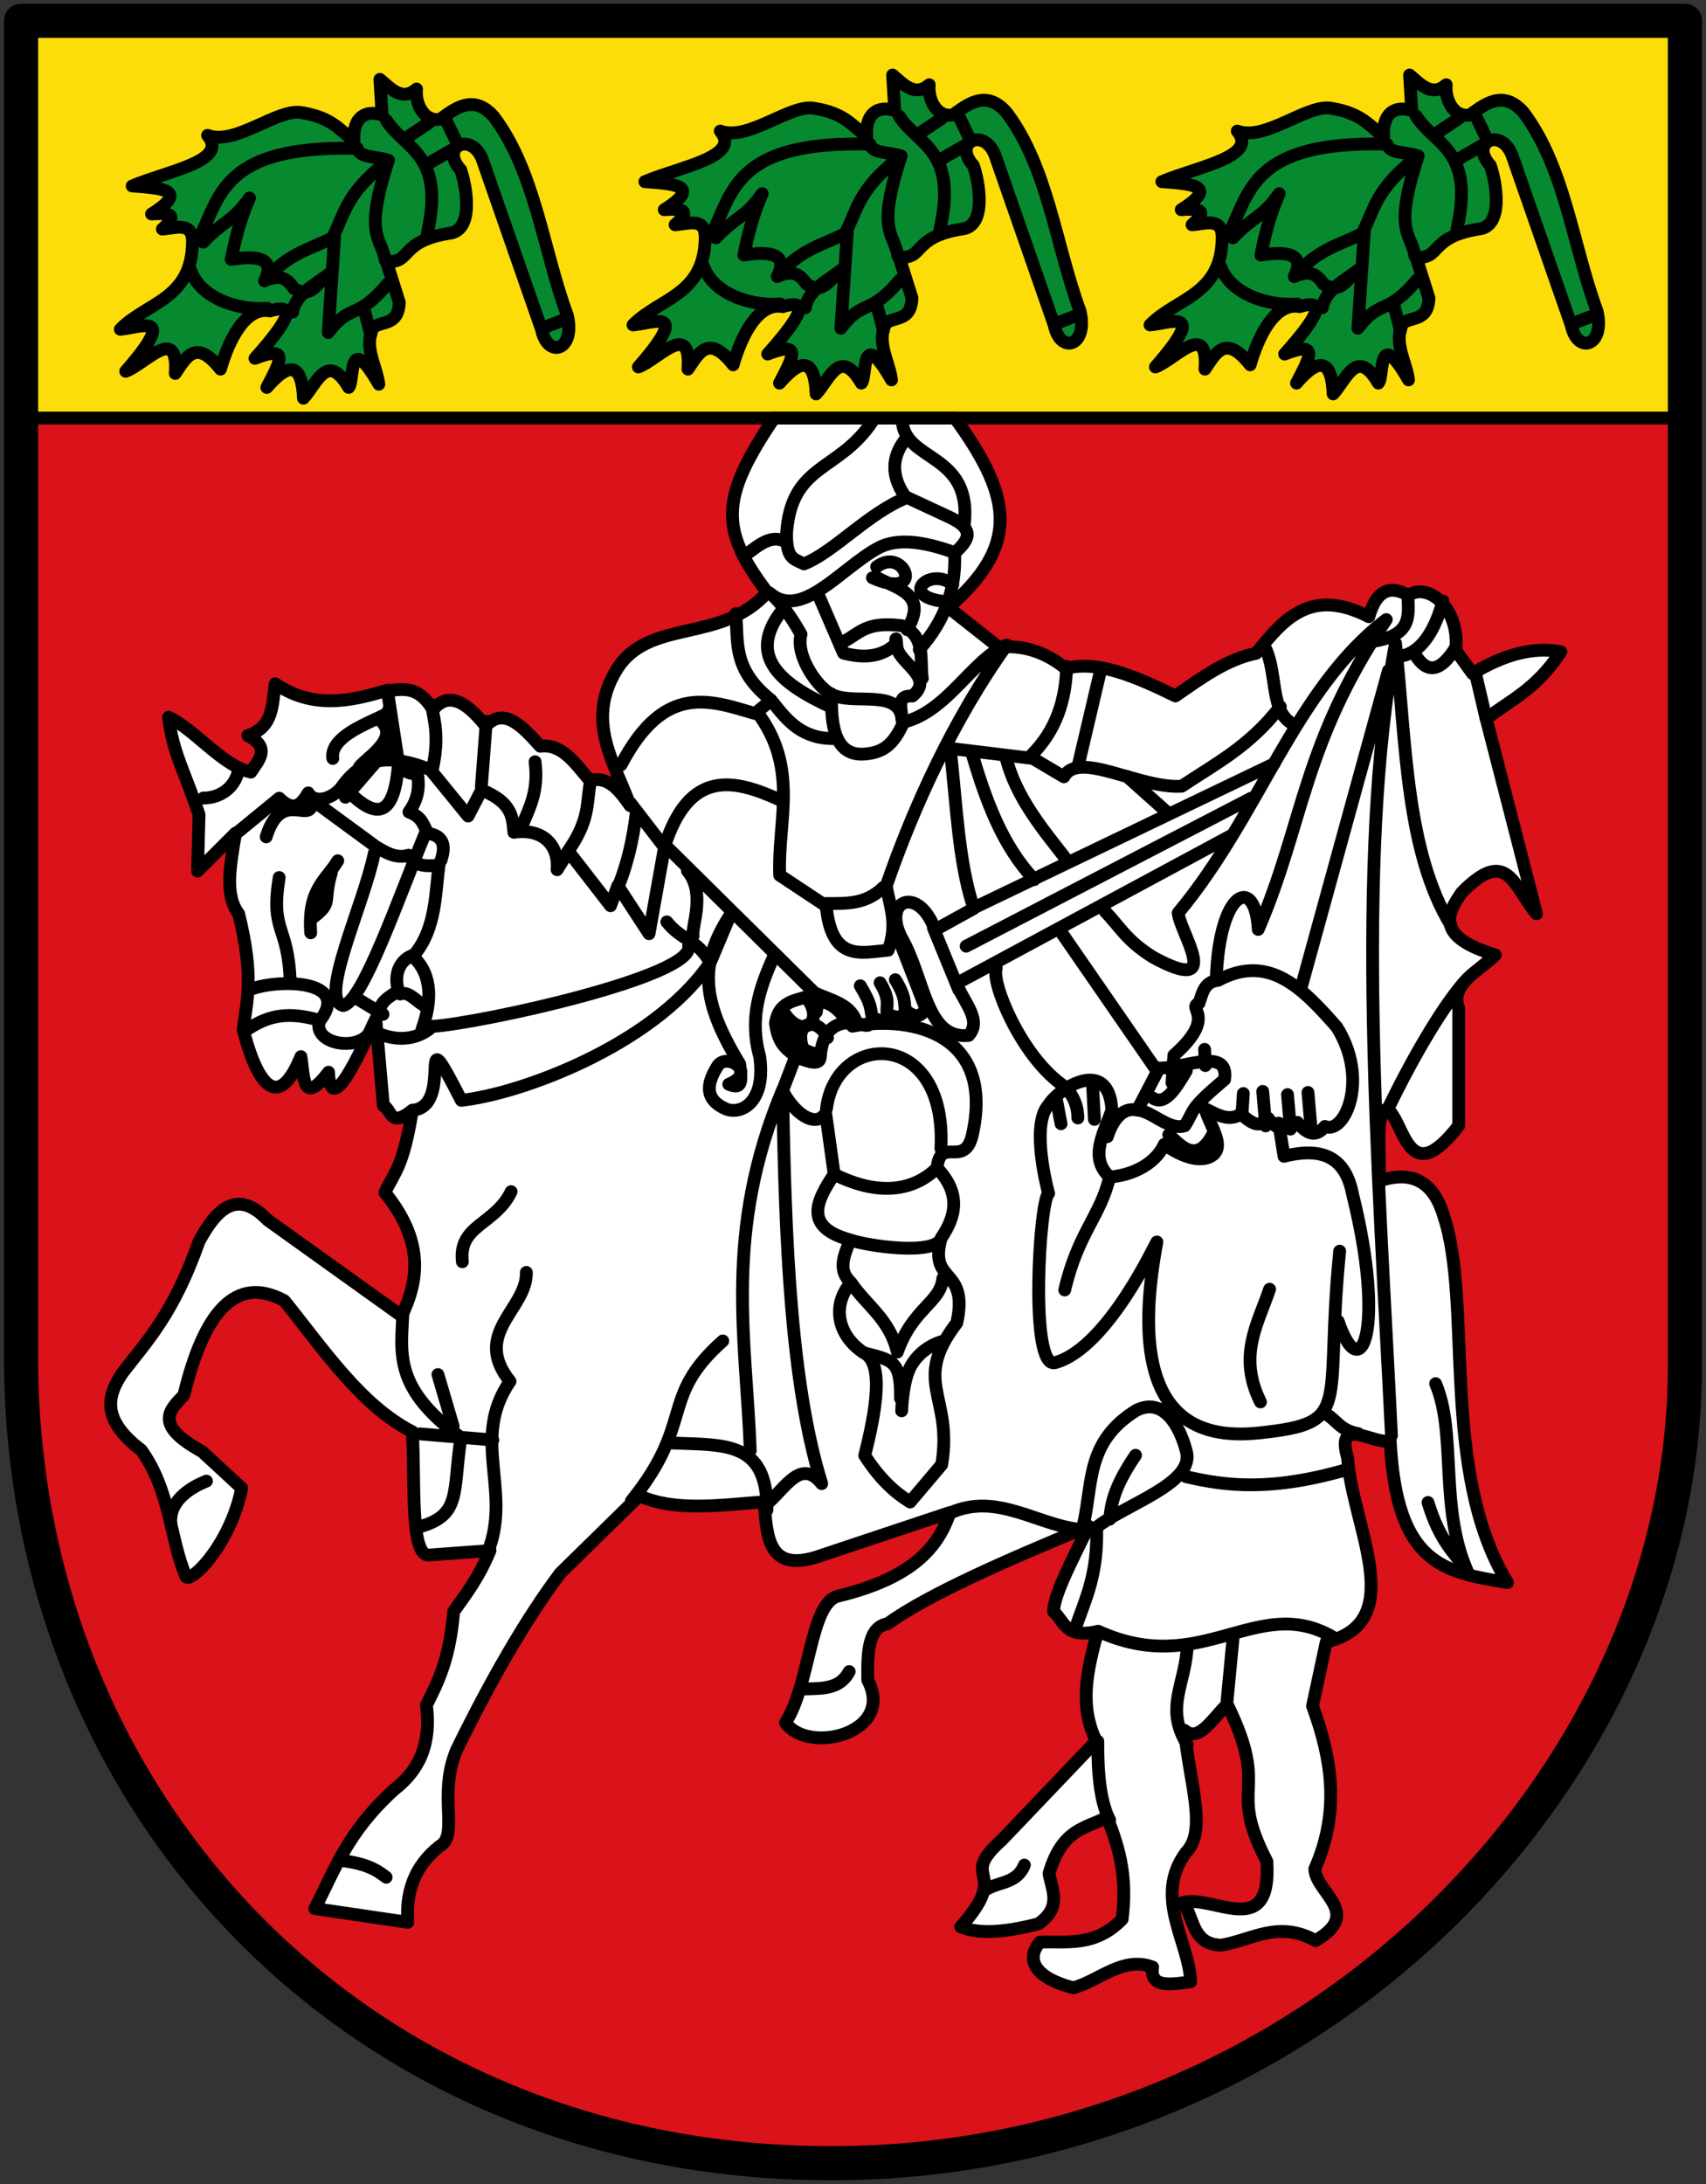 <?xml version="1.0" encoding="UTF-8"?>
<svg xmlns="http://www.w3.org/2000/svg" width="400" height="512">
  <rect width="100%" height="100%" fill="#333333" stroke="none"/>
  <path d="M12.023 544.664h390.116v95.162H12.023z" style="fill:#fcdd09;stroke:none;stroke-width:3;stroke-linecap:round;stroke-linejoin:round;stroke-miterlimit:4;stroke-dasharray:none" transform="translate(-7.081 -539.794)"></path>
  <path d="M11.081 637.794h390v213c0 110-75.787 195.55-195 195-119.212-.55-195-85-195-195z" style="fill:#da121a" transform="translate(-7.081 -539.794)"></path>
  <g style="stroke:#000;stroke-width:3;stroke-linecap:round;stroke-linejoin:round;stroke-miterlimit:4;stroke-dasharray:none">
    <path d="M37.628 614.71c6.11-6.304 16.817-6.942 16.92-20.456.06-4.879-3.956-3.233-7.071-3.03 4.254-3.727 1.162-3.78-2.525-3.536 9.15-5.744 2.022-6.062-4.546-6.566 8.44-3.563 22.74-5.84 17.678-11.869 6.632 2.497 16.566-6.574 22.223-5.303 7.07 1.179 8.779 4.144 12.122 6.566-.381-5.375 2.57-7.336 6.566-6.061l-.505-8.334c2.67 2.29 5.266 5.176 8.586 2.273-.35 3.9 2.085 7.784 5.556 7.071 3.16-2.21 7.73-6.22 12.627-.505 9.646 12.874 11.458 30.972 17.173 46.467 2 8.258-4.613 10.33-6.061 3.283l-13.637-39.143c-2.359-7.573-10.426-3.857-5.303 1.768 1.28 3.62 3.315 14.31-2.778 14.9-11.704 1.868-8.647 7.126-14.647 6.566l3.03 9.596c-.199 5.322-3.73 4.35-6.06 5.809-2.401 4.461.676 8.923 1.262 13.385-7.391-12.924-5.667-.687-7.071.757-5.02-8.563-7.47-.84-10.607 2.526-.316-7.527-2.887-9.133-8.586-2.526 3.267-6.226 5.334-9.977-2.778-6.818 6.988-7.854 10.599-13.295 3.535-11.112-5.806-1.11-9.702 6.916-11.617 13.637-5.797-7.353-8.068-2.716-10.607 1.01.836-11.678-6.97-2.227-11.617-.505 12.487-14.28 3.489-10.255-1.262-9.85z" style="fill:#078930" transform="translate(-9.415 -537.52)"></path>
    <path d="m94.828 610.17 1.515 5.808m40.154-1.515 5.303-2.02m-25-40.911-3.031-6.314m-4.293 10.86 6.566-3.789M54.17 600.952c2.141 6.277 10.72 9.4 17.93 8.84m32.704-40.028 5.303-3.535m-10.102-.505c4.304 6.807 13.818 7.823 9.597 26.517m-9.344 11.869c-7.186 8.59-8.643 4.4-13.89 11.364l1.515-22.728M71.973 603.1c2.104-.671 4.209-1.261 6.313 2.02 4.586 2.843 5.799-2.184 8.587-3.536-3.755 2.707-8.279 5.107-8.84 9.092m-20.97-16.39c4.599-4.965 6.82-4.609 10.859-10.354-1.431 3.323-2.862 7.09-4.293 14.395 6.958-1.112 10.287.109 7.828 5.05 5.304-6.442 10.608-7.354 15.91-10.101 2.876-5.59 3.115-10.461 12.88-17.93m-44.195 18.183c5.011-10.014 5.556-22.025 37.123-21.213.806 2.333 4.003 1.702 7.324 2.777-5.913 18.052-1.662 17.83-.758 23.486" style="fill:none" transform="translate(-9.415 -537.52)"></path>
  </g>
  <g style="stroke:#000;stroke-width:3;stroke-linecap:round;stroke-linejoin:round;stroke-miterlimit:4;stroke-dasharray:none">
    <path d="M37.628 614.71c6.11-6.304 16.817-6.942 16.92-20.456.06-4.879-3.956-3.233-7.071-3.03 4.254-3.727 1.162-3.78-2.525-3.536 9.15-5.744 2.022-6.062-4.546-6.566 8.44-3.563 22.74-5.84 17.678-11.869 6.632 2.497 16.566-6.574 22.223-5.303 7.07 1.179 8.779 4.144 12.122 6.566-.381-5.375 2.57-7.336 6.566-6.061l-.505-8.334c2.67 2.29 5.266 5.176 8.586 2.273-.35 3.9 2.085 7.784 5.556 7.071 3.16-2.21 7.73-6.22 12.627-.505 9.646 12.874 11.458 30.972 17.173 46.467 2 8.258-4.613 10.33-6.061 3.283l-13.637-39.143c-2.359-7.573-10.426-3.857-5.303 1.768 1.28 3.62 3.315 14.31-2.778 14.9-11.704 1.868-8.647 7.126-14.647 6.566l3.03 9.596c-.199 5.322-3.73 4.35-6.06 5.809-2.401 4.461.676 8.923 1.262 13.385-7.391-12.924-5.667-.687-7.071.757-5.02-8.563-7.47-.84-10.607 2.526-.316-7.527-2.887-9.133-8.586-2.526 3.267-6.226 5.334-9.977-2.778-6.818 6.988-7.854 10.599-13.295 3.535-11.112-5.806-1.11-9.702 6.916-11.617 13.637-5.797-7.353-8.068-2.716-10.607 1.01.836-11.678-6.97-2.227-11.617-.505 12.487-14.28 3.489-10.255-1.262-9.85z" style="fill:#078930" transform="translate(110.794 -538.53)"></path>
    <path d="m94.828 610.17 1.515 5.808m40.154-1.515 5.303-2.02m-25-40.911-3.031-6.314m-4.293 10.86 6.566-3.789M54.17 600.952c2.141 6.277 10.72 9.4 17.93 8.84m32.704-40.028 5.303-3.535m-10.102-.505c4.304 6.807 13.818 7.823 9.597 26.517m-9.344 11.869c-7.186 8.59-8.643 4.4-13.89 11.364l1.515-22.728M71.973 603.1c2.104-.671 4.209-1.261 6.313 2.02 4.586 2.843 5.799-2.184 8.587-3.536-3.755 2.707-8.279 5.107-8.84 9.092m-20.97-16.39c4.599-4.965 6.82-4.609 10.859-10.354-1.431 3.323-2.862 7.09-4.293 14.395 6.958-1.112 10.287.109 7.828 5.05 5.304-6.442 10.608-7.354 15.91-10.101 2.876-5.59 3.115-10.461 12.88-17.93m-44.195 18.183c5.011-10.014 5.556-22.025 37.123-21.213.806 2.333 4.003 1.702 7.324 2.777-5.913 18.052-1.662 17.83-.758 23.486" style="fill:none" transform="translate(110.794 -538.53)"></path>
  </g>
  <g style="stroke:#000;stroke-width:3;stroke-linecap:round;stroke-linejoin:round;stroke-miterlimit:4;stroke-dasharray:none">
    <path d="M37.628 614.71c6.11-6.304 16.817-6.942 16.92-20.456.06-4.879-3.956-3.233-7.071-3.03 4.254-3.727 1.162-3.78-2.525-3.536 9.15-5.744 2.022-6.062-4.546-6.566 8.44-3.563 22.74-5.84 17.678-11.869 6.632 2.497 16.566-6.574 22.223-5.303 7.07 1.179 8.779 4.144 12.122 6.566-.381-5.375 2.57-7.336 6.566-6.061l-.505-8.334c2.67 2.29 5.266 5.176 8.586 2.273-.35 3.9 2.085 7.784 5.556 7.071 3.16-2.21 7.73-6.22 12.627-.505 9.646 12.874 11.458 30.972 17.173 46.467 2 8.258-4.613 10.33-6.061 3.283l-13.637-39.143c-2.359-7.573-10.426-3.857-5.303 1.768 1.28 3.62 3.315 14.31-2.778 14.9-11.704 1.868-8.647 7.126-14.647 6.566l3.03 9.596c-.199 5.322-3.73 4.35-6.06 5.809-2.401 4.461.676 8.923 1.262 13.385-7.391-12.924-5.667-.687-7.071.757-5.02-8.563-7.47-.84-10.607 2.526-.316-7.527-2.887-9.133-8.586-2.526 3.267-6.226 5.334-9.977-2.778-6.818 6.988-7.854 10.599-13.295 3.535-11.112-5.806-1.11-9.702 6.916-11.617 13.637-5.797-7.353-8.068-2.716-10.607 1.01.836-11.678-6.97-2.227-11.617-.505 12.487-14.28 3.489-10.255-1.262-9.85z" style="fill:#078930" transform="translate(232.012 -538.53)"></path>
    <path d="m94.828 610.17 1.515 5.808m40.154-1.515 5.303-2.02m-25-40.911-3.031-6.314m-4.293 10.86 6.566-3.789M54.17 600.952c2.141 6.277 10.72 9.4 17.93 8.84m32.704-40.028 5.303-3.535m-10.102-.505c4.304 6.807 13.818 7.823 9.597 26.517m-9.344 11.869c-7.186 8.59-8.643 4.4-13.89 11.364l1.515-22.728M71.973 603.1c2.104-.671 4.209-1.261 6.313 2.02 4.586 2.843 5.799-2.184 8.587-3.536-3.755 2.707-8.279 5.107-8.84 9.092m-20.97-16.39c4.599-4.965 6.82-4.609 10.859-10.354-1.431 3.323-2.862 7.09-4.293 14.395 6.958-1.112 10.287.109 7.828 5.05 5.304-6.442 10.608-7.354 15.91-10.101 2.876-5.59 3.115-10.461 12.88-17.93m-44.195 18.183c5.011-10.014 5.556-22.025 37.123-21.213.806 2.333 4.003 1.702 7.324 2.777-5.913 18.052-1.662 17.83-.758 23.486" style="fill:none;marker-start:none" transform="translate(232.012 -538.53)"></path>
  </g>
  <path d="M80.897 987.23c4.668-9.068 7.607-17.89 18.571-27.857 5.394-4.163 8.839-9.997 7.593-19.851 2.753-5.426 5.488-10.908 6.38-21.917 2.962-4.154 5.97-8.072 8.527-14.304l-14.643 1.071c-4.156-.746-2.857-17.856-3.571-28.928-12.032-6.173-20.674-19.127-30-30.714-11.37-6.17-18.863 2.616-23.571 22.143-3.37 3.506-7.174 6.93 4.285 13.214l9.286 8.572c-2.806 14.013-13.018 23.406-13.214 20.357-3.624-8.603-3.524-19.85-10.357-29.286-9.514-7.227-7.958-12.872-4.286-18.214 5.953-7.69 11.905-13.896 17.857-30.714 4.212-7.779 9.026-12.34 16.071-5l31.43 22.5c4.075-8.49 5.23-17.604-3.93-28.93 2.144-4.725 4.287-5.75 6.43-19.285-5.368 4.3-4.801-.3-6.786-1.072l-1.786-20.357c-3.507 7.492-10.588 23.565-11.071 12.5-6.183 8.172-5.73.86-6.475-3.653-6.269 15.268-11.29 2.687-13.525-6.347.808-6.949 2.646-12.046-1.072-27.143-3.42-4.4-1.908-11.76-.714-18.929l-8.929 8.929.357-13.214c-3.273-9.937-6.17-14.482-7.142-22.857 6.007 2.716 12.616 11.425 19.286 12.857 1.88-2.857 4.735-5.714-.715-8.571 6.19-2.025 5.663-7.407 6.429-12.143 8.596 5.863 17.192 4.249 25.788 1.662 3.74-.208 7.48-1.684 11.219 4.468 3.154-4.01 7.279-2.682 12.338 3.785 4.266-4.573 8.532-.012 12.798 4.728 5.205-.653 8.23 4.143 11.619 8.032 4.378-1.103 6.938 2.341 9.453 5.896-3.548-9.92-10.564-19.699-3.215-31.786 7.485-12.31 24.643-6.071 35.357-18.214-11.024-14.565-11.245-21.887 1.627-40.864h42.374c14.112 19.256 14.657 30.269-1.5 44.436l11.785 9.286c5.238-.488 10.476.734 15.714 5 7.377-2.04 16.464 1.91 25.714 6.428 6.027-4.182 11.98-8.583 18.93-10 6.324-7.827 12.665-15.62 26.428-8.571 1.667-5.953 4.762-7.62 9.286-5 4.627-3.205 12.156 3.09 11.07 12.857l3.943 5.476c7.362-4.477 14.291-6.355 20.7-5.119-5.833 8.865-11.667 11.204-17.5 15.714l11.786 45.714c-5.472-6.672-6.902-15.785-17.5-5-3.617 5.122-6.104 10.43 7.857 14.643-3.911 3.865-10.77 6.889-8.571 12.5v27.5c-11.966 15.476-12.629-.833-16.786-3.929-3.073 1.354-1.37 10.36-1.964 16.964 5.476-1.908 12.202-1.926 15.179 8.036 6.927 20.326-.98 59.952 15 86.071-14.936-2.488-26.022-4.142-27.5-33.214-3.687.991-12.928-6.14-10 3.929.999 15.849 14.58 38.513-5 43.214l-3.215 15c4.342 11.966 6.656 24.3.526 38.216.213 5.583 11.36 10.325.189 16.784-8.838-4.87-14.98-.064-22.143 1.071-6.892-.2-6.26-6.42-8.929-10 7.22-1.869 20.875 9.13 19.643-9.643-9.481-18.299 1.05-15.66-9.286-36.786-3.333 3.143-6.666 9.065-10 6.072 1.027 11.827 5.426 23.416.358 28.57-7.76 10.427.674 20.839 1.07 30.358-4.864.744-9.642 1.401-8.921-3.44-7.037-2.6-12.403 3.156-18.578 4.868-8.86-2.272-11.378-6.537-7.857-10.714 6.428-.267 12.857 1.205 19.286-5.357 1.134-9.018-.213-15.868-3.572-23.929-4.898 2.718-10.448 2.507-13.57 13.214.677 3.929 3.113 7.857-2.5 11.786-8.561 2.23-14.415 2.293-18.215.715 12.142-13.571-1.032-10.873 9.643-20.357l22.143-23.214c-4.197-8.572-1.961-17.143.357-25.714-7.642 1.776-7.821-2.369-10.357-4.643.04-3.968 4.56-12.417 8.215-20-19.194 7.967-37.335 15.829-47.143 22.857-4.566.783-4.753 6.82-4.643 13.214 6.51 12.448-13.912 17.564-19.286 10 5.833-9.167 5.708-27.62 12.143-29.643 17.853-4.287 23.687-11.578 26.429-19.643l-30 10c-12.677 4.613-12.942-4.14-13.571-12.5-10.252.75-20.852 2.369-29.286-1.429L138.4 908.656c-8.096 10.828-16.19 24.888-24.286 41.428-4.405 10.536.663 19.923-3.929 22.5-6.213 4.892-7.934 11.066-7.5 17.857z" style="fill:#fff;stroke:#000;stroke-width:3;stroke-linecap:round;stroke-linejoin:round;stroke-miterlimit:4;stroke-dasharray:none" transform="translate(-7.081 -539.794)"></path>
  <path d="M325.56 875.88c-3.976-.682-4.942-2.869-7.229-4.396m-53.843 76.538c-.088 9.191.957 14.98 2.772 18.462m-76.35-187.38c1.758 2.922 1.46 6.49 8.128 7.926m6.693-7.39c-1.215-3.096-6.987-7.6-7.228-2.61m-1.894 11.303c-4.92-8.54 1.624-11.094 4.494-5.262m-10.282-6.02c4.332 6.746 9.509 2.247 5.628-2.967m10.443 5.467c-3.818-.119-7.047 1.55-7.49 8.184-.231 2.171-3.678.543-5.517-.093-2.011-1.762-4.307-2.645-4.983-7.968.827-5.62 5.378-5.247 8.619-6.662m-100.63 4.574-6.693-4.038m16.693-38.64c-6.105 14.674-14.79 39.95-19.374 40.617-5.774-1.474 4.868-23.692 7.324-35.727m-6.779-13.1 10.443-12.08m11.964 26.896c1.474-4.306-.17-5.84-2.96-6.356-1.256-1.72-1.152-3.712-4.546-5.004 2.389-3.317 2.433-6.244 1.994-9.09-2.09.468-3.293-.838-4.449-2.238-.913 11.53-4.453 13.894-11.91 6.328m-19.107 10.824c3.369-10.83 9.763-3.682 10.621-7.252m.093 26.36c5.107-3.81 2.448-3.549 4.55-10.646m-4.821 14.038c-.748-10.282 3.58-12.318 6.342-16.896m20.8 34.217c-2.052-.804-4.104-3.852-6.157-2.967m5.086 8.324c2.32-6.458 2.436-12.601-1.693-16.717m-8.128 12.61c-.075-2.136 1.55-3.275 4.311-4.938-1.186-4.095.389-7.42 3.71-8.493 5.205-6.16 4.932-14.822 5.82-20.982-3.28.29-5.775.209-7.15-2.358-2.864.866-5.271-.553-7.67-2.015l-15.174-11.13m11.157-7.212c.44-1.677 10.14-6.834 5.093-11.18m-11.164 8.86c-1.024-6.752 15.385-10.147 13.129-11.539M54.76 726.886c3.305.023 7.355-1.887 8.307-6.717m106.52 39.05c-.445-2.12 3.069-10.102-1.336-15.288m43.3 34.217c-.445-2.12-.145-2.959-2.764-7.253m6.335 6.717c-.444-2.12.927-3.137-1.693-7.43m5.98 6.716c-.446-2.12.211-3.137-2.408-7.431M62.98 734.755l9.569-7.84c3.447 3.42 5.233 1.44 6.803-1.242 1.688 2.924 6.347 1.009 8.082-1.718 5.18-6.98 11.327-7.359 20.529-3.732l8.875 10.877 3.177-6.117c7.253 2.993 7.23 6.47 7.545 9.926 7.25-1.013 10.603 3.439 10.146 8.778l2.664-4.287 9.86 12.724 1.692-4.683 7.34 11.244 3.716-20.804 35.06 34.639c3.842 1.816 8.682 2.634 9.865 7.11 1.42.16 3.246 1.732 3.792-1.174 1.429.304 3.343 1.74 3.44-1.065 2.28 1.408 3.574.842 4.432-.596 1.705 1.286 3.323 1.874 4.557-.613l-6.409-16.538m-3.485-11.854c-4.23 4.171-8.967 3.786-13.657 3.819m31.336 20.288-5.979-14.574m74.55-30.426-66.87 34.712m47.406-31.14-9.729-8.682m-13.843 19.931c-5.966-7.633-12.267-15.1-14.55-24.574m6.693 28.86c-7.54-7.96-11.43-18.74-14.73-29.96m70.98 2.789-70.468 33.812c-3.622-10.94-4.011-24.46-5.511-37.404l19.419 2.365 7.25 4.3c3.422-6.337 17.713 2.854 27.643 2.199 7.86-5.254 15.917-9.322 23.095-18.665m41.07-13.75c-3.352 5.364-6.494 6.308-9.371 1.676m-3.843.288c5.383-.534 8.655-6.76 10.271-12.967m-15.986 9.396c9.048-1.506 7.884-6.291 7.772-11.003m-26.521 30.646c-6.052-2.629-3.845-12.054-7.05-18.324m-43.664 27.61 5.271-22.431m-16.343 20.288c5.914-5.893 8.095-13.03 8.307-20.824m-44.55-23.37c6.53-5.01 11.638 8.175-.986 2.568m18.836 1.625c-5.279-4.474-13.245 2.997-1.335 3.998m-9.379 6.538c5.17-8.657-2.77-9.569-7.407-12.43m10.264 17.073c5.939-6.626 8.558-14.019 8.307-22.074m-7.593 28.86c-.644-4.273.974-9.776-4.753-12.354-8.503-1.09-9.908 1.787-13.904 3.852m14.371-34.533c-2.86-4.323-3.055-8.645.272-12.967m13.836 20.11c2.032-17.168-14.028-14.755-14.55-24.574m-15.63 64.574c5.197 1.907 15.256-1.535 15.585 5.728.088-2.388-1.59-5.954 2.446-5.71 5.411-4.409-3.327-7.756-3.634-11.603-.31-3.883-.252-.318-.37-.48-3.508 3.118-7.695 3.18-12.151 2.032l-5.89-13.65m3.122 26.36c-11.816-5.418-19.872-11.821-11.871-22.43M202.8 712.94c-7.454.137-11-3.998-14.371-8.324m2.943-37.747c-3.45-1.964-6.379.77-9.372 2.926m-2.414 13.86c.637 6.836-.841 13.007 8.322 20.293l-3.35 2.76c9.975 13.129 4.805 25.569 5.338 38.268l10.903 7.222c1.268 13.211 8.231 10.887 14.54 10.351 2.244-6.036.416-10.327-.477-15.019 6.44-18.665 15.887-39.294 28.27-56.53-8.067 3.314-13.882 15.58-24.163 18.076-2.41 5.394-4.865 7.209-9.397 7.505-6.699.355-7.741-6.628-7.486-14.073-2.9-1.053-8.591-8.756-7.19-14.007-2.448-4.396-4.896-7.67-7.344-9.686 7.334 6.52 16.702-5.754 25.251-10.449 4.49-2.558 10.866-1.657 18.206 1.01 2.706-2.623 5.297-5.252-1.304-8.34l-9.939-4.624c-8.917 3.473-17.2 12.855-24.174 15.572-2.625-1.248-4.056-1.3-4.102-6.977 1.08-16.671 12.135-14.417 20.153-26.461m-21.52 88.86c-11.008-5.043-21.437-7.455-27.282 10.969l-7.983-10.364m29.193-20.962c-10.612-3.113-21.246-7.218-31.336 12.033m-.45 27.967c1.779-4.536 3.193-9.982 4.021-16.896m-16.164 9.396c5.434-7.739 4.376-11.337 5.45-16.896m-16.343 11.36c1.797-4.521 4.224-8.411 3.307-15.646m-12.593 5.824 1.164-15.288m-12.593 11.003c1.574-7.303.436-10.811-.264-14.931m-7.95 12.253-2.407-15.646m-22.771 68.324c-.48-13.496-4.678-11.39-2.586-24.396m20.98 36.717c-3.331 4.14-13.273 2.034-11.49-3.225-8.683-2.543-13.035-.401-17.168 2.222m17.407-2.39c6.936-9.344-9.7-9.502-15.979-7.253m197.4 30.643-.44-8.347m-7.389 9.357-1.198-6.327m23.17-6.805-22.16-32.086m26.2 35.621.443-6.453c10.385-9.177 2.858-11.025 5.897-12.213.818-2.313 1.14-4.996 4.53-5.38 11.902-6.394 19.85 1.99 27.746 10.954 7.706 12.194 1.906 25.324-2.757 23.326-2.145 2.66-4.29 1.763-6.435-.952-2.067 1.571-4.19 2.703-6.92-1.024-2.12 2.84-4.24.788-6.36-.94-2.802 1.884-5.603.112-8.404-1.244 1.262 4.192 4.582 8.422 1.97 10.762-2.453 1.957-6.776.976-11.514-2.407-2.342 5.139-8.37 7.367-12.813 7.646m10.071-18.539c2.854 1.975 5.377-2.118 7.893-6.327m-11.176 8.6 4.61-8.852m2.461 15.24c2.283 1.81 6.216 7.3 10.166.164m-24.56.267c.604-1.986 2.697-7.174 6.972-6.228 3.476.147 7.457 4.898 11.186 3.663 2.492-3.921.78-3.645 9.333-10.847 1.193-8.216-10.867-1.854-16.316-2.764m11.805-.492-.188-3.801m8.775 15.166.316-4.812m5.24 7.59-.694-8.095m6.502 8.852-.694-8.095m5.492 7.59-.693-8.095m-17.785-60.34-64.573 34.778c1.327 4.104 6.116 8.522 2.79 12.202-10.105.97-10.124-13.197-15.846-23.134-4.359-8.886 4.24-11.973 7.966-1.611l9.044-4.992m-71.92 3.112c3.443 4.366 7.16 4.084 10.176 9.559l4.694-11.184c-7.94 12.049-6.13 21.18 2.203 34.936.49 3.824.76 6.164-2.556 4.756 7.04-2.843-.89-7.87-2.81-3.958-2.464 4.043-2.73 7.5 1.924 9.645 3.309 1.627 9.733-.958 8.142-12.199-2.5-8.88.01-16.09 3.141-23.093m29.876 103.26c.093-8.956-1.796-8.895-8.604-10.698m-6.954-41.868c8.639 4.343 17.507 4.977 24.127-1.45m-20.177 26.864c3.645 5.401 9.056 8.53 10.864 16.273 3.612-10.322 10.133-11.544 10.667-17.297m-9.66 31.076s.218-7.08 2.177-10.523c2.546-4.475 6.986-5.592 6.978-5.653m-33.904-67.162-3.168 8.247c2.434 4.973 7.6 9.119 10.103 5.32l1.993 14.305c-4.21 6.324-7.246 12.393 3.767 15.408-1.683 4.147-2.842 7.204.183 10.006-4.6 5.316-3.18 12.392 3.004 16.454 4.842 2.361 2.819 13.73.206 24.074 3.55 5.534 7.1 8.716 10.649 10.895l7.396-8.746c2.742-16.25-7.155-19.2 3.547-33.24 2.92-13.29-6.76-9.013-3.637-19.915 3.434-5.06 4.678-10.418-.988-16.385.738-7.547 6.251-.02 8.21-7.48 5.476-23.67-13.512-28.398-28.069-25.776m52.87 21.522c-.053.157.393-4.794-3.906-7.937-9.506-6.95-16.449-23.707-15.224-27.18m-34.24 63.708c4.052 1.434 20.118 3.759 21.347-.472m-26.92-30.284c2.26-18.391 28.324-18.707 26.833 9.33m-131.45-26.81c7.829 2.973 12.193-1.819 12.193-1.819 11.364-.728 61.783-11.77 60.097-18.903m-64.776 38.568c10.297-.904.07-24.665 11.485-2.338 13.757-1.485 44.316-12.62 57.827-31.52m119.19 2.938c.74-21.053 9.208-24.188 9.833-11.484 10.653-24.666 10.37-43.5 30.025-72.637-21.37 16.253-29.668 45.842-48.787 68.763.37 4.61 10.994 19.565-5.818 10.43-6.281-3.91-7.701-6.99-11.324-10.786m46.071 17.5 20.357-73.929m22.857 11.071-2.5-10.714m-20.357 102.14c6.174-12.718 12.743-23.613 17.474-29.119m-16.76 105.91c-3.033-62.542-8.662-134.66.954-185.72 2.46 23.474 2.456 48.866 12.975 66.072m-26.429 92.857c5.518 16.16 11.1 1.273 3.426-29.597-1.438-7.582-5.749-11.678-16.118-9.053l-1.236-7.778m35 88.93c2.832 9.365 6.379 11.942 9.211 16.09-6.616-15.023-2.444-32.294-7.426-43.948m-41.07 4.286c-5.381-10.841-.598-18.294 2.142-26.43m-37.5 53.93c.376-3.681 1.024-7.58 6.072-15m-78.75 54.923c3.507-.563 8.982.764 11.607-4.209M86.542 975.914c6.545.643 9.073 2.418 11.076 3.97m15.714-105.71-3.572-12.143m185 76.786 1.429-15m-57.883 58.929c2.997-1.88 7.207-1.335 8.954-5.715m17.32-54.82c24.329 11.106 37.117-8.816 54.822 1.25m-33.93 25.356c-5.453-8.836-.322-14.096 0-23.57m-28.75-83.037c3.14-13.483 8.396-17.28 10.53-26.497-4.91-4.55-1.331-10.23.522-15.682-.652-12.566-12.338-5.275-14.849-1.187-4.38 4.83.017 20.722.017 20.722-2.138 1.555-4.55 41.365 1.54 39.678 12.527-3.469 23.995-29.042 23.853-28.282-7.857 42.004 9.89 46.245 23.943 44.758 22.366-2.367 15.196-5.613 18.91-42.616m-36.071 52.857c9.543 2.244 20.21 3.49 38.214-1.786m-93.571 10.357c11.125-5.095 20.769 3.029 31.048 3.854 2.715-10.202.414-20.343 12.671-27.942 6.411-3.238 10.242 3.728 11.732 9.483 2.237 7.578-14.13 12.436-21.007 17.908.328 10.904-2.511 16.587-4.802 23.126m-76.42-41.09c-.849-25.69-6.448-51.04 7.61-84.623.55 35.574 1.937 69.158 9.15 92.358-4.782-6.027-8.481.957-12.474 4.408m-22.5-13.93c12.138.518 22.274-.54 22.143 15.715m-31.786-2.143c15-18.597 6.429-24.209 21.43-37.5m-71.072 43.571c9.878-2.825 7.697-8.087 9.67-20.918-15.865-11.6-14.03-19.63-13.59-29.44m3.928 28.571 17.143 1.429m-.714 25c4.722-13.827-4.308-25.557 4.738-38.75-9.065-11.287 4.066-16.975 3.834-25.535m-15-2.5c-.974-8.665 7.692-8.642 11.429-16.43M47.165 897.15c-.602-5.339 4.282-8.516 8.327-10.138" style="fill:none;stroke:#000;stroke-width:3;stroke-linecap:round;stroke-linejoin:round;stroke-miterlimit:4;stroke-dasharray:none" transform="translate(-7.081 -539.794)"></path>
  <path d="M.942-4.13h390.116V311.26c0 95.854-86.733 185.803-198.091 186.86C81.608 499.176 2.029 415.8.942 311.26Z" style="fill:none;stroke:#000;stroke-width:8;stroke-linecap:round;stroke-linejoin:round;stroke-miterlimit:4;stroke-dasharray:none;stroke-opacity:1" transform="translate(4 9)"></path>
  <path d="M0 89h390" style="fill:none;stroke:#000;stroke-width:3;stroke-linecap:butt;stroke-linejoin:miter;stroke-miterlimit:4;stroke-dasharray:none;stroke-opacity:1" transform="translate(4 9)"></path>
</svg>
